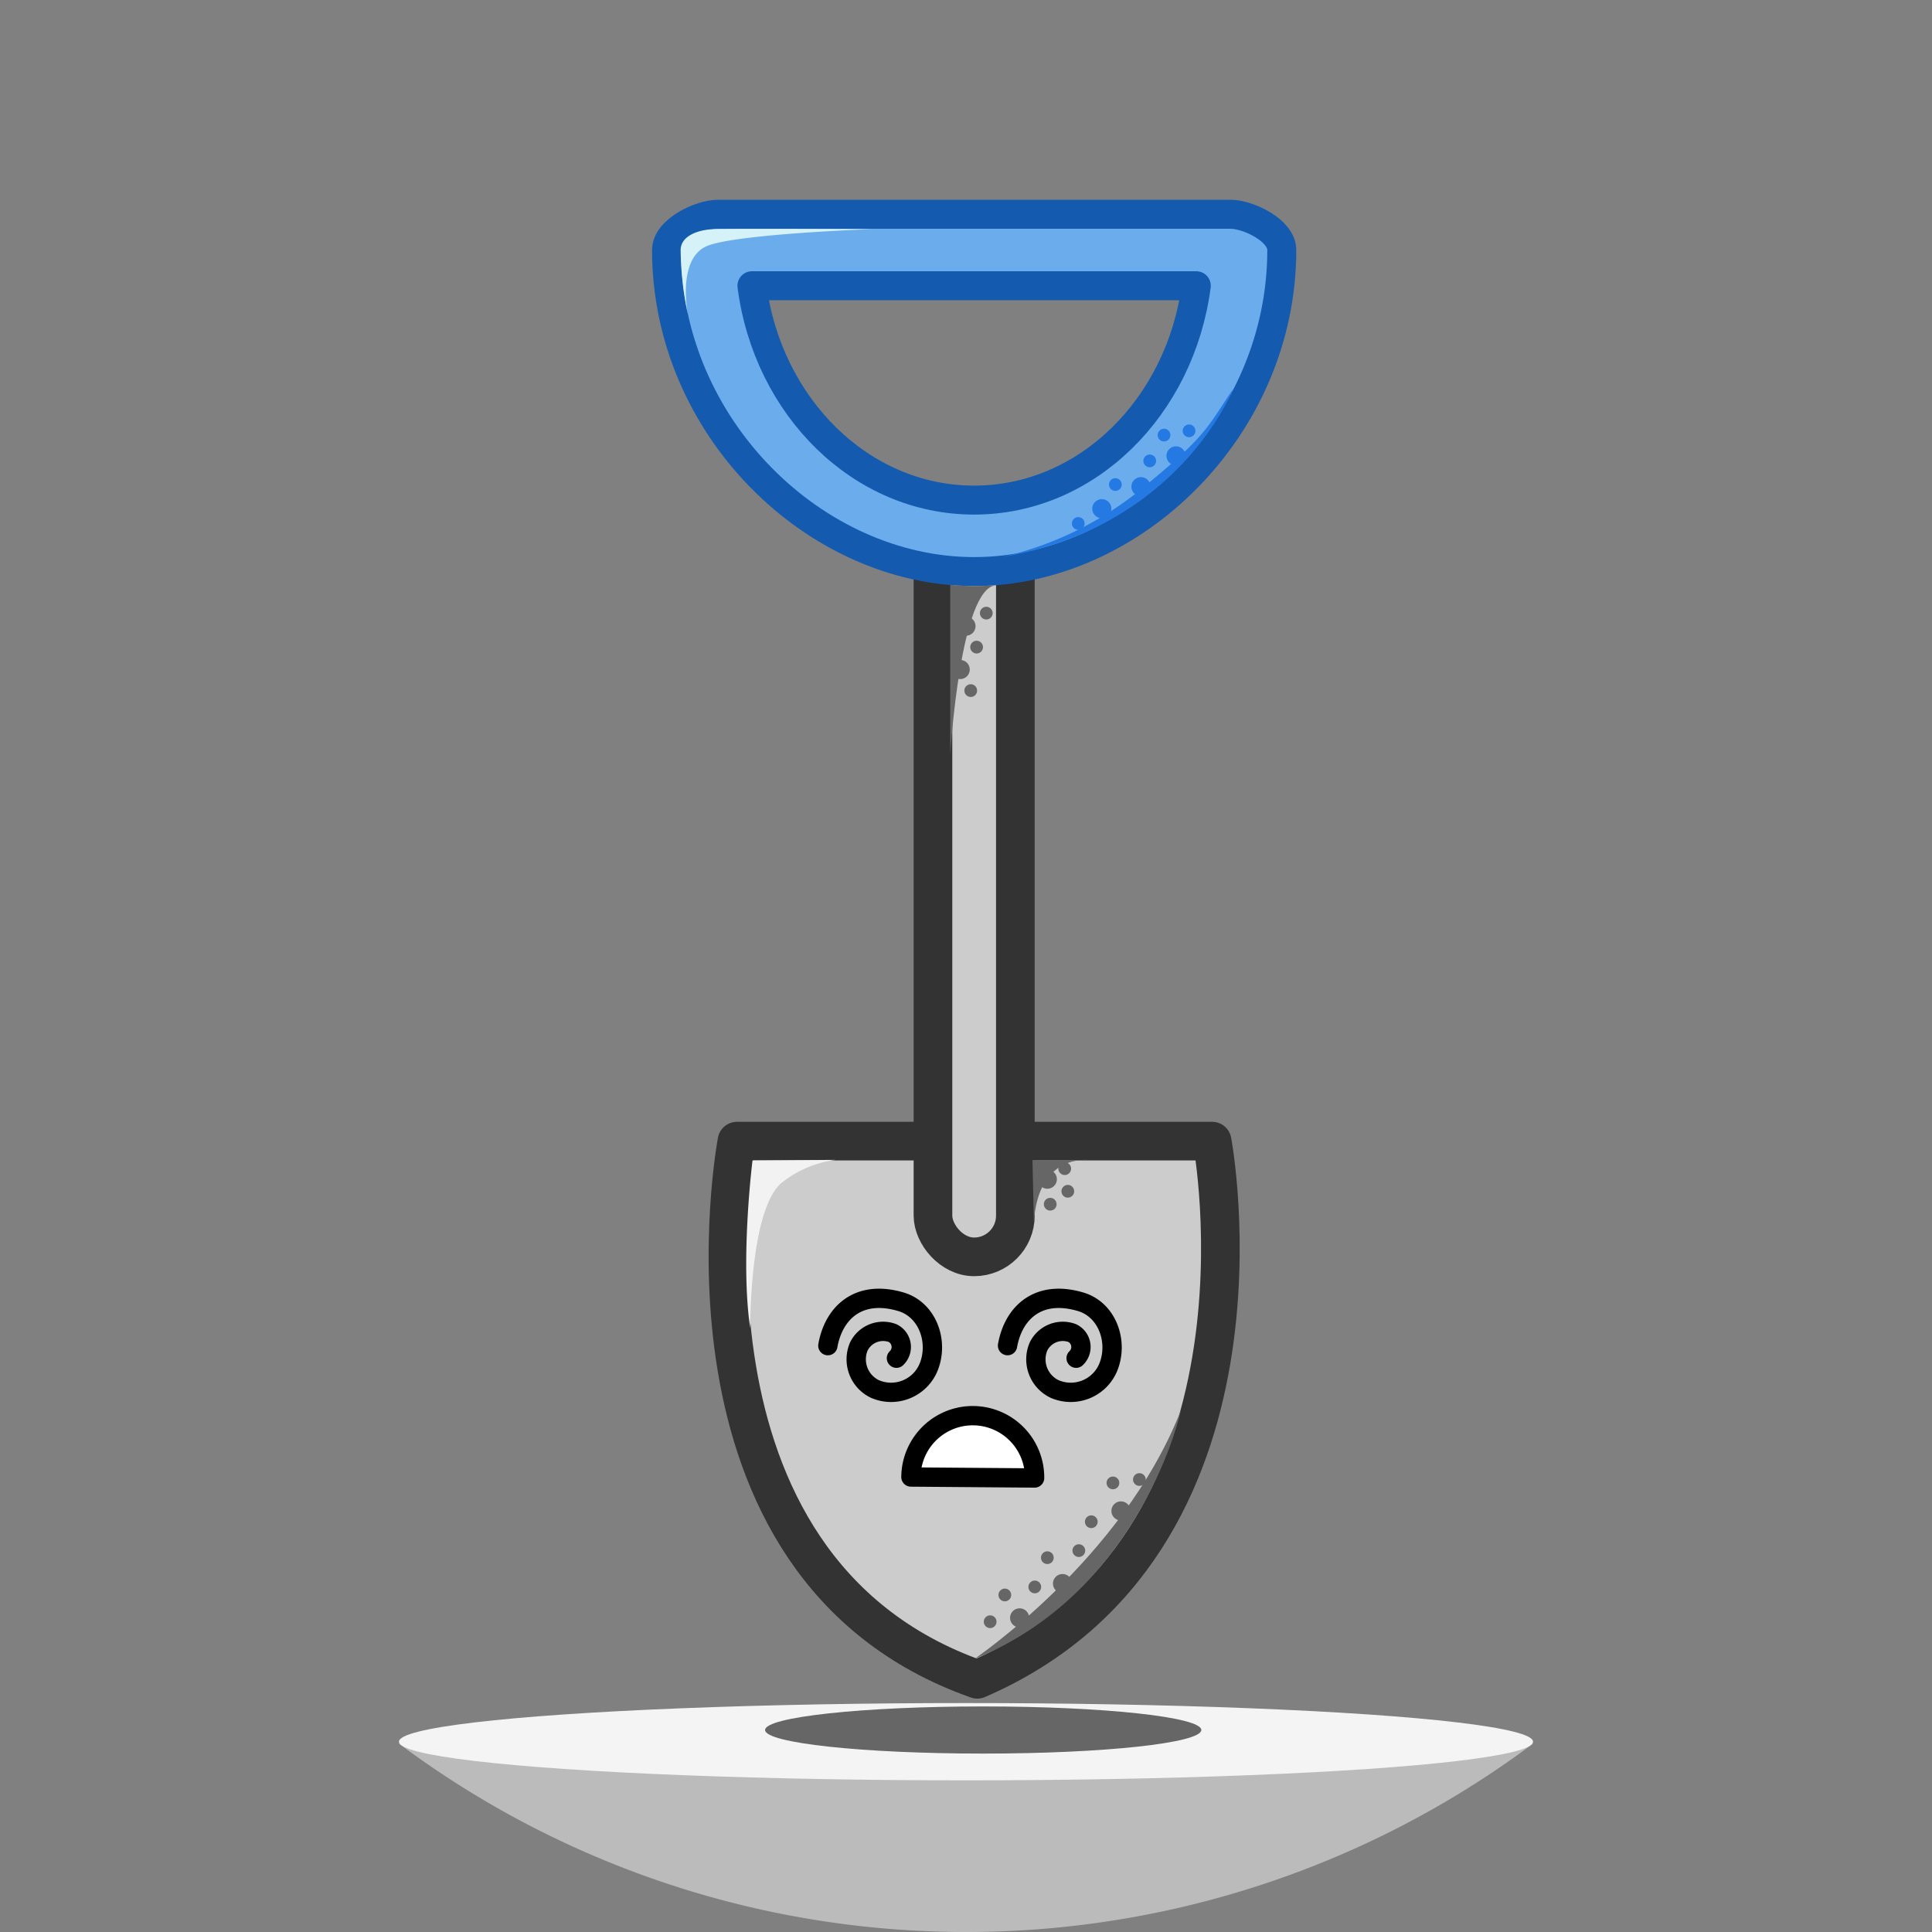 <svg xmlns="http://www.w3.org/2000/svg" viewBox="0 0 200 200" width="180" height="180" class="css-3xipzo css-cu5zgc0"><rect x="0" y="0" width="200" height="200" fill="#808080" stroke="none"/><title>Shovel</title><g><path d="M158.7,180.5a98.1,98.1,0,0,1-117.4,0Z" fill="#bbb"></path><ellipse cx="100" cy="180.3" rx="58.7" ry="4" fill="#f4f4f4"></ellipse></g><ellipse cx="101.78" cy="179.09" rx="22.58" ry="2.44" fill="#666"></ellipse><path d="M95,118.13H76.29s-8.35,44,24.88,55.71c32.2-13.92,24.31-55.71,24.31-55.71H106.54" fill="#ccc" stroke="#333" stroke-linecap="round" stroke-linejoin="round" stroke-width="4"></path><g transform="translate(80.5 124)"><g><g><path d="M5.2,15.3c.6-3.4,3.2-5.9,7.7-4.5,2.7.9,3.8,4.2,2.7,6.8a4.2,4.2,0,0,1-5.5,2.2,3.4,3.4,0,0,1-1.7-4.4A2.8,2.8,0,0,1,11.9,14a1.6,1.6,0,0,1,.4,2.6" fill="none" stroke="#000" stroke-linecap="round" stroke-linejoin="round" stroke-width="2"></path><path d="M23.8,15.3c.6-3.4,3.2-5.9,7.7-4.5,2.7.9,3.8,4.2,2.7,6.8a4.2,4.2,0,0,1-5.5,2.2A3.4,3.4,0,0,1,27,15.4,2.8,2.8,0,0,1,30.5,14a1.6,1.6,0,0,1,.4,2.6" fill="none" stroke="#000" stroke-linecap="round" stroke-linejoin="round" stroke-width="2"></path></g><path d="M26.6,29a6.4,6.4,0,0,0-12.8-.1Z" fill="#fff" stroke="#000" stroke-linecap="round" stroke-linejoin="round" stroke-width="2"></path></g></g><rect x="96.58" y="53.47" width="8.53" height="76.64" rx="4.27" stroke-width="4" stroke="#333" stroke-linecap="round" stroke-linejoin="round" fill="#ccc"></rect><path d="M100.84,59.17C84.39,59.17,69,44.24,69,25.88c0-2.05,3.49-3.7,5.32-3.7h53.05c1.83,0,5.32,1.65,5.32,3.7C132.69,44.24,117.3,59.17,100.84,59.17Zm-23-29.59c1.62,12.53,11.3,22.19,23,22.19s21.36-9.66,23-22.19Z" fill="#6baced" stroke="#145baf" stroke-linecap="round" stroke-linejoin="round" stroke-width="3"></path><path d="M73.9,23.72c-1.76.07-3.37.74-3.44,2.09a32.89,32.89,0,0,0,.75,6.73S70,26.6,73.36,25.4s16.83-1.68,16.83-1.68S75.66,23.65,73.9,23.72Z" fill="#d5f2f9"></path><path d="M103.76,57.66a35.48,35.48,0,0,0,14.14-6.83c6.76-5.55,6.77-6.06,9.76-10.59C127.66,40.24,122.14,54.56,103.76,57.66Z" fill="#247ae2"></path><path d="M103.12,60.59s-1.36.08-2.33.08-2.42-.13-2.42-.13V78.1S99.41,60.76,103.12,60.59Z" fill="#666"></path><path d="M86.49,120.07l-8.59.06s-1.29,10.25-.24,17.37c0,0-.08-12.42,3.31-15.1A11.34,11.34,0,0,1,86.49,120.07Z" fill="#f2f2f2"></path><path d="M100.92,171.71c-.23.09,15.22-10.13,21.34-25.74C122.26,146,118.18,164.72,100.92,171.71Z" fill="#666"></path><path d="M106.88,120.09h5.82s-5.22-.74-5.67,6.42Z" fill="#666"></path><circle cx="105.55" cy="167.48" r="0.99" fill="#666"></circle><circle cx="104.02" cy="165.11" r="0.66" fill="#666"></circle><circle cx="102.5" cy="167.88" r="0.66" fill="#666"></circle><circle cx="109.99" cy="163.93" r="0.99" fill="#666"></circle><circle cx="108.42" cy="161.25" r="0.66" fill="#666"></circle><circle cx="107.12" cy="164.28" r="0.66" fill="#666"></circle><circle cx="116.04" cy="156.41" r="0.99" fill="#666"></circle><circle cx="112.97" cy="157.53" r="0.66" fill="#666"></circle><circle cx="115.21" cy="153.51" r="0.66" fill="#666"></circle><circle cx="108.42" cy="122.07" r="0.99" fill="#666"></circle><circle cx="110.22" cy="120.98" r="0.66" fill="#666"></circle><circle cx="108.72" cy="124.66" r="0.66" fill="#666"></circle><circle cx="110.54" cy="123.32" r="0.66" fill="#666"></circle><circle cx="117.95" cy="153.16" r="0.66" fill="#666"></circle><circle cx="111.68" cy="160.52" r="0.66" fill="#666"></circle><circle cx="100" cy="64.82" r="0.99" fill="#666"></circle><circle cx="101.1" cy="66.99" r="0.66" fill="#666"></circle><circle cx="99.4" cy="69.31" r="0.99" fill="#666"></circle><circle cx="100.49" cy="71.49" r="0.66" fill="#666"></circle><circle cx="102.1" cy="63.47" r="0.66" fill="#666"></circle><circle cx="118.11" cy="50.38" r="0.99" fill="#247ae2"></circle><circle cx="121.74" cy="47.19" r="0.99" fill="#247ae2"></circle><circle cx="114.06" cy="52.66" r="0.99" fill="#247ae2"></circle><circle cx="119.02" cy="47.71" r="0.66" fill="#247ae2"></circle><circle cx="123.09" cy="44.6" r="0.66" fill="#247ae2"></circle><circle cx="120.5" cy="45.04" r="0.66" fill="#247ae2"></circle><circle cx="115.46" cy="50.16" r="0.66" fill="#247ae2"></circle><circle cx="111.62" cy="54.19" r="0.66" fill="#247ae2"></circle></svg>